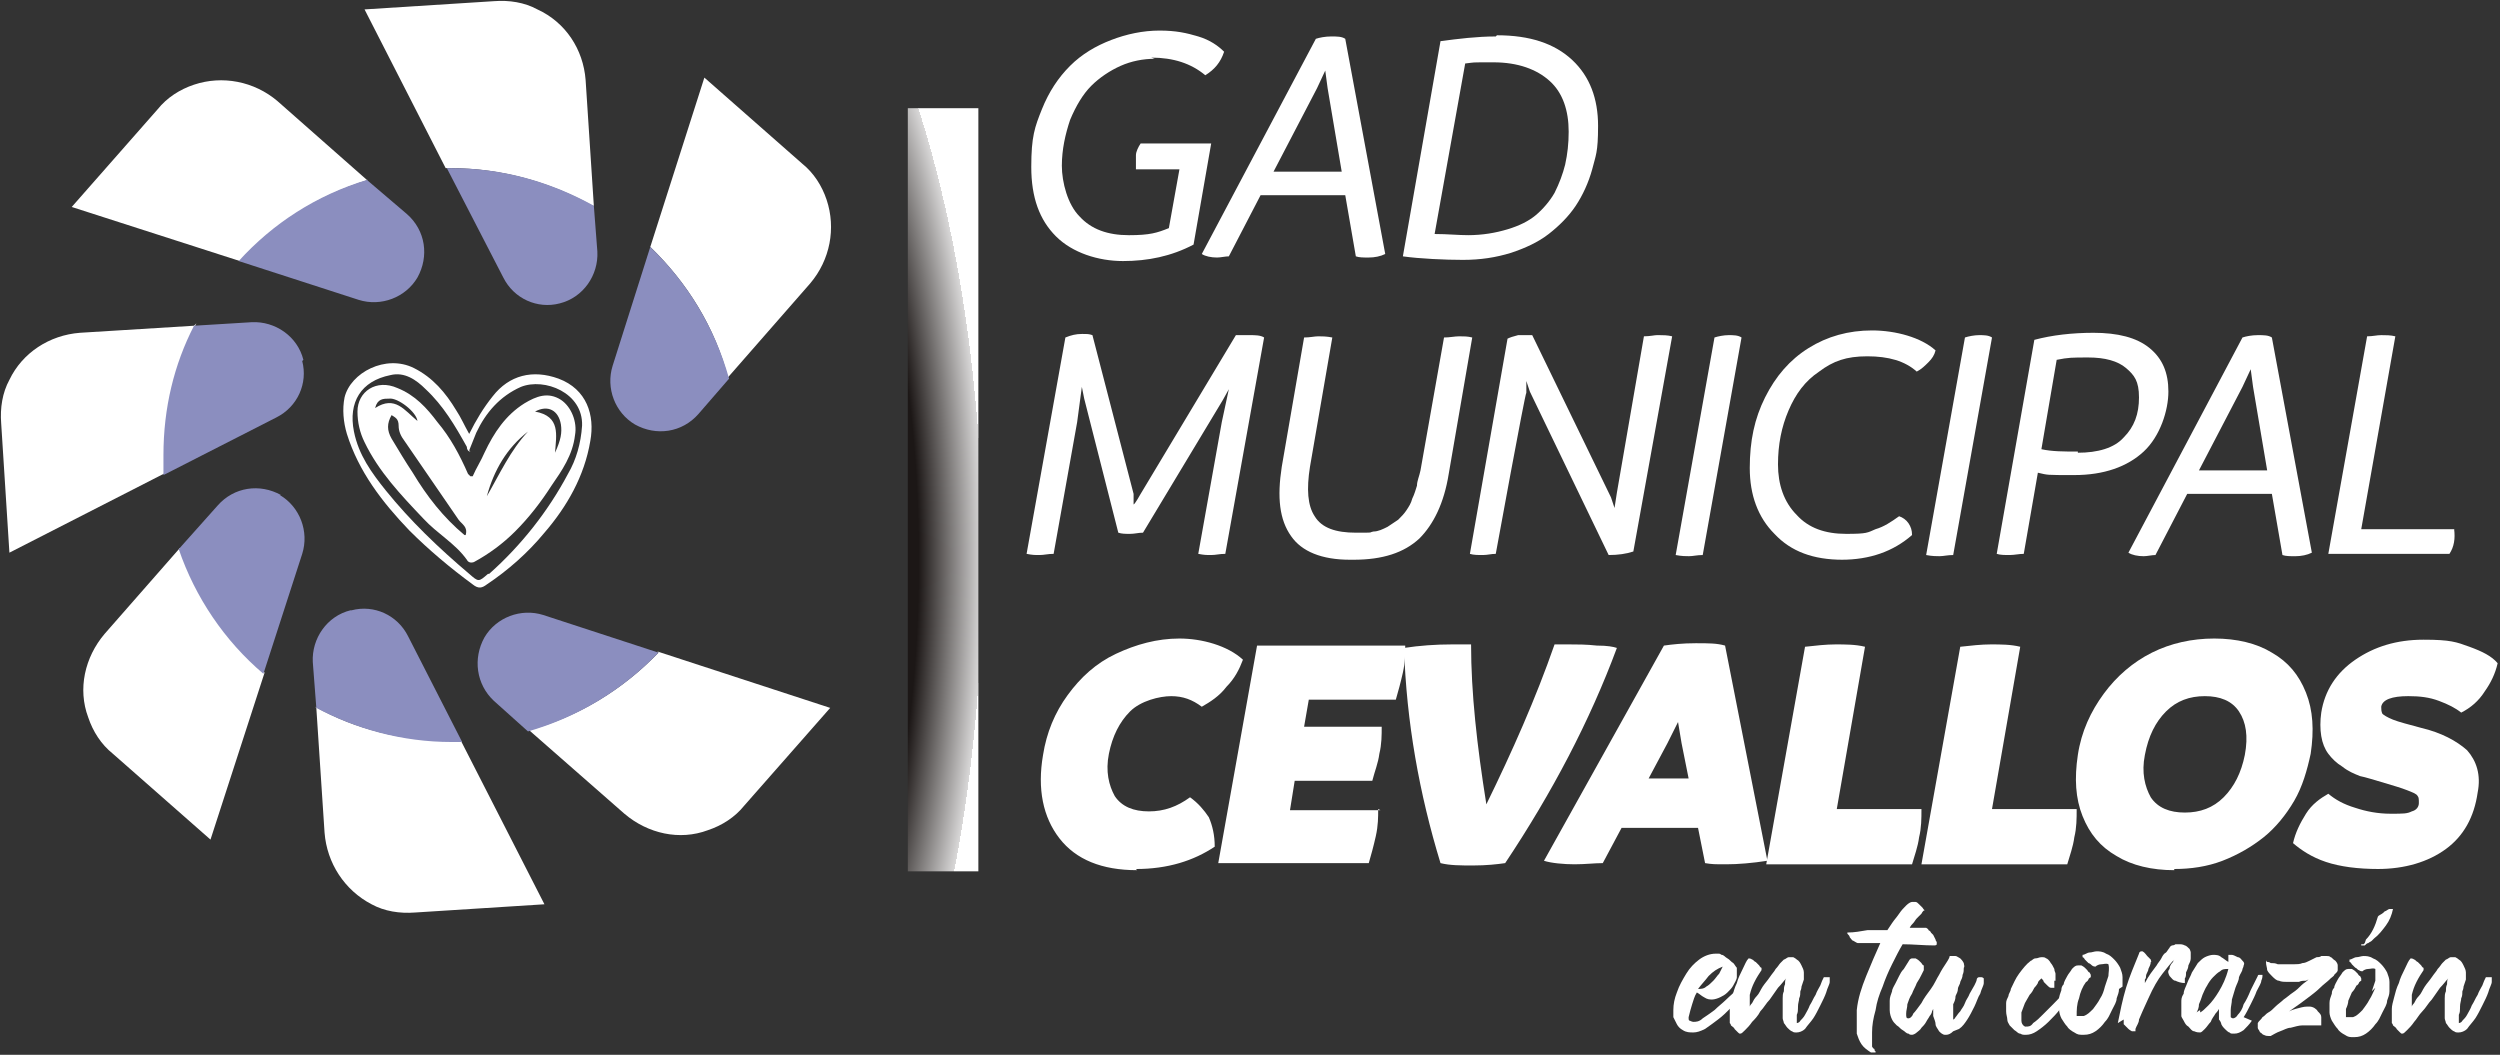 <svg xmlns="http://www.w3.org/2000/svg" xmlns:xlink="http://www.w3.org/1999/xlink" viewBox="0 0 212.6 89.7"><rect x="0" y="0" width="212.6" height="89.7" fill="#333333" stroke="none"/><defs><style>      .st0, .st1 {        fill: none;      }      .st2 {        fill: url(#radial-gradient);      }      .st3 {        isolation: isolate;      }      .st4, .st1 {        mix-blend-mode: multiply;      }      .st5 {        clip-path: url(#clippath-1);      }      .st6 {        fill: #fff;      }      .st7 {        fill: #8b8ebf;      }      .st8 {        clip-path: url(#clippath);      }    </style><clipPath id="clippath"><rect class="st1" x="77.2" y="9.2" width="6" height="64.9"></rect></clipPath><clipPath id="clippath-1"><polygon class="st0" points="83.2 9.2 83.2 74.1 77.2 74.1 77.2 9.2 83.2 9.2"></polygon></clipPath><radialGradient id="radial-gradient" cx="-314.9" cy="335.9" fx="-314.9" fy="335.9" r=".7" gradientTransform="translate(13122.9 -28923.3) rotate(-90) scale(92 -38.9)" gradientUnits="userSpaceOnUse"><stop offset="0" stop-color="#1c1716"></stop><stop offset=".8" stop-color="#1c1716"></stop><stop offset=".9" stop-color="#7b7877"></stop><stop offset="1" stop-color="#d9d8d8"></stop><stop offset="1" stop-color="#fff"></stop></radialGradient></defs><g class="st3"><g id="Capa_1"><g><path class="st6" d="M70.3,17c-.4-1.2-1.1-2.3-2.1-3.1l-8.3-7.3-4.6,14.4c3.1,3,5.5,6.8,6.6,11.1l7-8c1.7-2,2.2-4.7,1.4-7.1"></path><path class="st6" d="M50.5,17.5l-.7-10.7c-.2-2.6-1.7-4.9-4.1-6-1.1-.6-2.4-.8-3.7-.7l-11,.7,6.9,13.5c.1,0,.3,0,.4,0,4.4,0,8.5,1.2,12.1,3.2"></path><path class="st6" d="M31.2,15.3l-7.6-6.7c-2-1.7-4.7-2.2-7.1-1.4-1.2.4-2.3,1.1-3.1,2.1l-7.3,8.3,14.3,4.6c2.9-3.2,6.7-5.6,10.9-6.9"></path><path class="st6" d="M16.5,27.7l-9.7.6c-2.6.2-4.9,1.7-6,4-.6,1.1-.8,2.4-.7,3.7l.7,11,13.3-6.8c0-.6,0-1.1,0-1.7,0-3.9.9-7.7,2.6-11"></path><path class="st6" d="M15.3,46.6l-6.4,7.3c-1.7,2-2.3,4.7-1.4,7.1.4,1.2,1.1,2.3,2.1,3.1l8.3,7.3,4.6-14.2c-3.3-2.8-5.8-6.4-7.2-10.6"></path><path class="st6" d="M26.9,60.2l.7,10.6c.2,2.6,1.7,4.9,4,6.1,1.1.6,2.4.8,3.7.7l11-.7-7.1-13.9c-.3,0-.6,0-.9,0-4.2,0-8.1-1-11.5-2.9"></path><path class="st6" d="M56,55.5c-3,3.1-6.7,5.4-11,6.6l8.1,7.1c2,1.7,4.7,2.3,7.1,1.4,1.2-.4,2.3-1.1,3.1-2.1l7.3-8.3-14.7-4.8Z"></path><g><path class="st7" d="M55.3,21l-3.2,10.1c-.6,1.9.2,4,1.9,5,1.8,1,4,.7,5.4-.9l2.6-3c-1.2-4.3-3.5-8.1-6.6-11.1"></path><path class="st7" d="M47.6,25.8h0c2-.5,3.3-2.4,3.2-4.4l-.3-3.9c-3.6-2-7.7-3.2-12.1-3.2s-.3,0-.4,0l4.8,9.3c.9,1.8,2.9,2.7,4.8,2.2"></path><path class="st7" d="M35.5,23.6c1-1.8.7-4-.9-5.4l-3.4-2.9c-4.3,1.3-8,3.7-10.9,6.9l10.2,3.3c1.9.6,4-.2,5-1.9"></path><path class="st7" d="M25.8,30.6h0c-.5-2-2.4-3.3-4.4-3.2l-4.9.3c-1.7,3.3-2.6,7-2.6,11s0,1.1,0,1.7l9.6-4.9c1.8-.9,2.7-2.9,2.2-4.8"></path><path class="st7" d="M23.9,42.1c-1.8-1-4-.7-5.4.9l-3.3,3.7c1.4,4.1,3.9,7.8,7.2,10.6l3.3-10.2c.6-1.9-.2-4-1.9-5"></path><path class="st7" d="M29.8,51.9h0c-2,.5-3.3,2.4-3.2,4.4l.3,3.9c3.4,1.8,7.3,2.9,11.5,2.9s.6,0,.9,0l-4.6-9c-.9-1.8-2.9-2.7-4.8-2.2"></path><path class="st7" d="M56,55.5l-9.8-3.2c-1.9-.6-4,.2-5,1.9-1,1.8-.7,4,.8,5.4l2.9,2.6c4.2-1.2,8-3.5,11-6.6"></path></g><g><path class="st6" d="M96.7,74c-3,0-5.2-.9-6.6-2.7-1.4-1.8-1.9-4.2-1.4-7.1.3-1.9,1-3.6,2.1-5.1,1.1-1.5,2.4-2.7,4.1-3.5,1.7-.8,3.5-1.3,5.4-1.3s4.1.6,5.4,1.8c-.3.8-.7,1.6-1.4,2.3-.6.8-1.4,1.3-2.1,1.7-.8-.6-1.6-.9-2.6-.9s-2.6.4-3.5,1.3c-.9.9-1.5,2.1-1.8,3.6-.3,1.5,0,2.7.5,3.6.6.9,1.6,1.3,2.9,1.3s2.4-.4,3.5-1.2c.7.5,1.2,1.1,1.6,1.7.3.7.5,1.5.5,2.5-1.8,1.2-4,1.9-6.7,1.9Z"></path><path class="st6" d="M117.2,68.8c0,.7,0,1.4-.2,2.3-.2.9-.4,1.6-.6,2.3h-12.8l3.3-18.5h12.6c0,.7,0,1.4-.2,2.3-.2.9-.4,1.6-.6,2.3h-7.4l-.4,2.3h6.6c0,.7,0,1.5-.2,2.3-.1.8-.4,1.5-.6,2.3h-6.6l-.4,2.5h7.7Z"></path><path class="st6" d="M133.4,54.8c.7,0,1.5,0,2.4.1.9,0,1.4.1,1.7.2-2.3,6.2-5.5,12.3-9.5,18.3-.7.1-1.6.2-2.7.2s-2,0-2.8-.2c-1.8-5.9-2.9-12-3.1-18.3,1.3-.2,2.7-.3,4.1-.3s1,0,1.6,0c0,4.1.5,8.6,1.3,13.6,2.2-4.5,4.2-9,5.8-13.6.4,0,.9,0,1.3,0Z"></path><path class="st6" d="M146.7,54.9l3.6,18.3c-1.3.2-2.5.3-3.5.3s-1.2,0-1.8-.1l-.6-3h-6.5l-1.6,3c-.7,0-1.5.1-2.4.1s-2-.1-2.6-.3l10.2-18.3c.7-.1,1.6-.2,2.7-.2s1.8,0,2.5.2ZM140.3,66.2h3.3l-.6-3-.3-1.8-.9,1.8-1.6,3Z"></path><path class="st6" d="M163.4,68.8c0,.8,0,1.6-.2,2.4-.1.8-.4,1.6-.6,2.3h-12.4l3.3-18.5c.9-.1,1.8-.2,2.6-.2s1.7,0,2.5.2l-2.4,13.8h7.2Z"></path><path class="st6" d="M176.6,68.8c0,.8,0,1.6-.2,2.4-.1.8-.4,1.6-.6,2.3h-12.4l3.3-18.5c.9-.1,1.8-.2,2.6-.2s1.7,0,2.5.2l-2.4,13.8h7.2Z"></path><path class="st6" d="M184.9,74c-1.9,0-3.6-.4-4.9-1.2-1.4-.8-2.3-1.9-2.9-3.4-.6-1.5-.7-3.2-.4-5.2.3-2,1.1-3.7,2.2-5.2,1.1-1.5,2.5-2.7,4.1-3.5,1.6-.8,3.4-1.2,5.3-1.2s3.6.4,4.9,1.2c1.4.8,2.3,1.9,2.9,3.4.6,1.5.7,3.2.4,5.2-.3,1.4-.7,2.8-1.4,4-.7,1.2-1.6,2.3-2.6,3.1-1,.8-2.2,1.5-3.5,2-1.3.5-2.7.7-4.1.7ZM182.9,67.8c.6.9,1.6,1.3,2.9,1.3s2.4-.4,3.3-1.3c.9-.9,1.5-2.1,1.8-3.6.3-1.6.1-2.8-.5-3.7-.6-.9-1.6-1.3-2.9-1.3s-2.4.4-3.3,1.3c-.9.9-1.5,2.1-1.8,3.7-.3,1.5,0,2.7.5,3.6Z"></path><path class="st6" d="M202.3,73.9c-1.8,0-3.3-.2-4.5-.6-1.2-.4-2.1-1-2.8-1.6.2-.9.6-1.7,1.1-2.5.5-.8,1.2-1.3,1.9-1.7.6.5,1.3.9,2.3,1.2.9.3,1.9.5,3,.5s1.4,0,1.8-.2c.4-.1.6-.4.6-.7,0-.3,0-.5-.1-.6-.1-.2-.4-.3-.9-.5-.5-.2-1.2-.4-2.2-.7-.7-.2-1.3-.4-1.8-.5-.5-.2-1-.4-1.5-.8-.5-.3-.9-.7-1.2-1.1-.3-.4-.5-.9-.6-1.5-.1-.6-.1-1.3,0-2,.3-1.9,1.3-3.4,2.9-4.5,1.6-1.1,3.5-1.7,5.8-1.7s2.8.2,3.9.6c1.1.4,1.9.8,2.4,1.4-.2.9-.6,1.7-1.1,2.4-.5.8-1.2,1.4-2,1.8-.5-.4-1.1-.7-1.9-1-.8-.3-1.6-.4-2.6-.4-1.4,0-2.2.3-2.3.9,0,.2,0,.4.1.6.1.1.4.3.9.5.5.2,1.3.4,2.4.7,1.7.4,3,1.1,3.9,1.9.8.9,1.2,2.1.9,3.6-.3,2.1-1.2,3.7-2.7,4.8-1.5,1.1-3.5,1.7-5.8,1.7Z"></path></g><path class="st6" d="M98.2,5c-1,0-2,.2-2.9.6-.9.4-1.8,1-2.5,1.7-.7.7-1.3,1.7-1.8,2.9-.4,1.2-.7,2.5-.7,3.9s.5,3.3,1.5,4.3c1,1.1,2.4,1.6,4.2,1.6s2.4-.2,3.4-.6l.9-5h-3.7c0-.5,0-.9,0-1.2,0-.3.2-.7.4-1h6l-1.5,8.6c-1.9,1-3.9,1.4-6,1.4s-4.3-.7-5.7-2.1c-1.4-1.4-2.1-3.3-2.1-5.9s.3-3.4.9-4.9c.6-1.5,1.4-2.7,2.4-3.7,1-1,2.2-1.7,3.5-2.2,1.3-.5,2.7-.8,4.1-.8s2.3.2,3.3.5c1,.3,1.7.8,2.2,1.3-.3.9-.8,1.5-1.6,2-1.2-1-2.7-1.5-4.6-1.5Z"></path><path class="st6" d="M114.4,3.3l3.4,18.3c-.4.2-.9.3-1.4.3s-.8,0-1.1-.1l-.9-5.2h-7.2l-2.7,5.2c-.3,0-.7.1-1,.1-.5,0-1-.1-1.3-.3l9.7-18.3c.3-.1.8-.2,1.3-.2s.9,0,1.2.2ZM108.3,14.6h5.8l-1.2-7.1-.2-1.5-.7,1.5-3.7,7.1Z"></path><path class="st6" d="M127.3,3c2.8,0,4.9.7,6.4,2.1,1.5,1.4,2.2,3.3,2.2,5.6s-.2,2.5-.5,3.7c-.3,1.1-.8,2.2-1.4,3.1-.6.9-1.4,1.7-2.3,2.4-.9.7-2,1.2-3.2,1.6-1.3.4-2.6.6-4.1.6s-3.7-.1-5.1-.3l3.2-18.3c1.5-.2,3.1-.4,4.7-.4ZM124.8,20c1.3,0,2.4-.2,3.4-.5,1-.3,1.8-.7,2.4-1.2.6-.5,1.2-1.2,1.6-1.9.4-.8.7-1.6.9-2.4.2-.9.3-1.8.3-2.8,0-1.8-.5-3.3-1.6-4.3-1.1-1-2.7-1.6-4.8-1.6s-1.5,0-2.4.1l-2.6,14.5c1.1,0,2,.1,2.9.1Z"></path><path class="st6" d="M106.3,28.5c.4,0,.9,0,1.2.2l-3.3,18.4c-.5,0-.8.1-1.2.1s-.6,0-1.1-.1l2-11.2.6-2.8-.5.9-6.8,11.3c-.4,0-.7.1-1.1.1s-.7,0-1-.1l-2.9-11.4-.2-1-.4,3-2,11.2c-.5,0-.8.1-1.2.1s-.6,0-1.1-.1l3.3-18.4c.5-.2.9-.3,1.4-.3s.6,0,.9.1l3.5,13.5v.9c.1,0,.6-.9.6-.9l8.1-13.5c.3,0,.6,0,1,0Z"></path><path class="st6" d="M114.8,47.6c-2.4,0-4.1-.7-5-2-1-1.4-1.2-3.3-.8-5.9l1.9-11c.5,0,.9-.1,1.2-.1s.7,0,1.2.1l-1.9,11c-.3,1.9-.2,3.3.4,4.2.6,1,1.8,1.4,3.5,1.4s1,0,1.5-.1c.4,0,.8-.2,1.2-.4.3-.2.6-.4.9-.6.3-.3.5-.5.7-.8.2-.3.4-.6.5-1,.2-.4.3-.8.4-1.1,0-.4.2-.8.3-1.3l2-11.3c.5,0,.9-.1,1.3-.1s.7,0,1.1.1l-2,11.6c-.4,2.5-1.3,4.3-2.5,5.5-1.3,1.2-3.1,1.8-5.6,1.8Z"></path><path class="st6" d="M141.1,28.5c.3,0,.7,0,1.1.1l-3.3,18.3c-.6.2-1.3.3-2.1.3l-6.7-13.9-.3-.9v1c-.1,0-2.6,13.7-2.6,13.7-.4,0-.7.1-1.1.1s-.8,0-1.1-.1l3.2-18.3c.2-.1.5-.2.9-.3.4,0,.8,0,1.2,0l6.7,13.8.3.9.2-1.3,2.3-13.3c.5,0,.9-.1,1.1-.1Z"></path><path class="st6" d="M143.7,47.3c-.3,0-.7,0-1.2-.1l3.3-18.5c.3-.1.8-.2,1.2-.2s.8,0,1.1.2l-3.3,18.5c-.5,0-.8.1-1.2.1Z"></path><path class="st6" d="M156.7,47.6c-2.5,0-4.4-.7-5.8-2.2-1.4-1.4-2.1-3.3-2.1-5.6s.4-4.2,1.3-6c.9-1.8,2.1-3.2,3.7-4.2,1.6-1,3.4-1.5,5.4-1.5s4.2.6,5.4,1.7c-.1.4-.3.7-.6,1-.3.3-.6.6-1,.8-1-.9-2.4-1.3-4.2-1.3s-2.9.4-4.1,1.3c-1.2.8-2,1.9-2.6,3.3-.6,1.4-.9,2.9-.9,4.6s.5,3.2,1.6,4.3c1,1.1,2.4,1.6,4.2,1.6s1.8-.1,2.5-.4c.7-.2,1.3-.6,2-1.1.3.1.6.3.8.6.2.3.3.6.3,1-1.6,1.4-3.6,2.1-6,2.1Z"></path><path class="st6" d="M165,47.3c-.3,0-.7,0-1.2-.1l3.3-18.5c.3-.1.8-.2,1.2-.2s.8,0,1.1.2l-3.3,18.5c-.5,0-.8.1-1.2.1Z"></path><path class="st6" d="M178,28.3c2.1,0,3.7.4,4.8,1.3,1.1.9,1.6,2.1,1.6,3.7s-.7,3.8-2.1,5.1c-1.4,1.3-3.4,2-5.9,2s-2.2,0-3.1-.2l-1.2,6.9c-.4,0-.8.1-1.2.1s-.8,0-1.1-.1l3.2-18.2c1.5-.4,3.2-.6,5.1-.6ZM176.7,38.5c1.7,0,3.1-.4,3.9-1.3.9-.9,1.3-2,1.3-3.4s-.4-1.9-1.1-2.5c-.7-.6-1.8-.9-3.2-.9s-1.7,0-2.7.2l-1.3,7.6c.9.2,1.9.2,3.1.2Z"></path><path class="st6" d="M193.2,28.7l3.4,18.3c-.4.2-.9.3-1.4.3s-.8,0-1.1-.1l-.9-5.2h-7.2l-2.7,5.2c-.3,0-.7.1-1,.1-.5,0-1-.1-1.3-.3l9.7-18.3c.3-.1.8-.2,1.3-.2s.9,0,1.2.2ZM187,40h5.8l-1.2-7.1-.2-1.5-.7,1.5-3.7,7.1Z"></path><path class="st6" d="M208.7,45c.1.8,0,1.5-.4,2.1h-10.3l3.3-18.5c.5,0,.8-.1,1.2-.1s.8,0,1.2.1l-2.9,16.4h8Z"></path><path class="st6" d="M148.8,83s0,0,.1,0,.1,0,.2,0c0,0,0,0,.1.1,0,0,0,.1,0,.2,0,0,0,.1,0,.1,0,0-.1.2-.3.4-.2.2-.4.5-.7.9-.3.3-.6.7-1,1-.4.4-.7.7-1.1,1-.4.3-.8.6-1.1.8-.4.2-.7.3-1,.3-.3,0-.6,0-.9-.2-.2-.1-.4-.3-.5-.5-.1-.2-.2-.4-.3-.6,0-.2,0-.4,0-.6,0-.5.1-1,.3-1.5.2-.6.5-1.1.8-1.6.3-.5.7-.9,1.1-1.2.4-.3.9-.5,1.4-.5s.3,0,.5.1c.2,0,.3.2.5.3.2.1.3.3.5.4.1.1.2.3.3.4,0,.1,0,.3,0,.4,0,.1,0,.3,0,.4,0,.2-.2.5-.3.7-.1.2-.3.4-.5.6-.2.2-.4.3-.6.4-.2.1-.5.2-.7.2s-.4,0-.7-.2c-.2-.1-.4-.3-.6-.4-.2.3-.3.7-.4,1-.1.3-.2.7-.3,1.1,0,.2,0,.3.1.3,0,0,.2.1.3.1.2,0,.5,0,.8-.3.3-.2.6-.4,1-.7.3-.3.7-.6,1-.9.3-.3.7-.6.9-.9.3-.3.5-.5.7-.7.2-.2.3-.3.3-.3,0,0,0,0,.2,0ZM144.4,84.1c.2,0,.5,0,.7-.2.2-.1.4-.3.6-.5.2-.2.3-.4.5-.6.1-.2.2-.4.3-.6-.5.2-.8.4-1.2.8-.3.4-.6.7-.9,1.1Z"></path><path class="st6" d="M152.9,85.7c0,.2,0,.4-.1.6,0,.2,0,.4,0,.5s0,.2,0,.2c0,0,.2,0,.3-.2.1-.1.3-.3.4-.5.1-.2.3-.5.4-.8.2-.3.3-.6.5-.9.1-.3.3-.6.4-.8.1-.3.2-.5.3-.7,0,0,0,0,.2,0s.1,0,.2,0c0,0,.1,0,.1,0,0,0,0,.1,0,.4,0,.2-.2.5-.3.9-.1.3-.3.7-.5,1.1s-.4.8-.6,1.1c-.2.3-.5.6-.7.9-.2.2-.5.3-.7.3s-.3,0-.4-.1c-.1,0-.3-.2-.4-.3-.1-.1-.2-.3-.3-.4,0-.1-.1-.3-.1-.4,0-.2,0-.4,0-.6,0-.2,0-.4,0-.6,0-.1,0-.3,0-.5,0-.2,0-.4.1-.6,0-.2,0-.4.1-.6,0-.2,0-.4.1-.5-.2.2-.4.5-.7.8-.2.3-.5.7-.7,1-.3.3-.5.7-.8,1-.2.4-.5.7-.7.9-.2.3-.4.5-.6.7-.2.2-.3.3-.4.3s-.1,0-.2-.1c0,0-.2-.2-.3-.3,0-.1-.2-.2-.3-.3,0-.1-.1-.2-.1-.2,0-.2,0-.4,0-.6,0-.2,0-.4,0-.6,0-.3.1-.6.2-1,.1-.4.2-.8.4-1.2.1-.4.3-.8.5-1.2.2-.4.3-.7.5-.9,0,0,0,0,0,0,0,0,.2,0,.3.1.1,0,.2.2.3.2,0,0,.2.2.3.3,0,0,.1.2.2.2,0,0,0,0,0,.1,0,0,0,.1,0,.1-.2.3-.4.6-.6,1-.2.4-.3.7-.4,1.1,0,0,0,0,0,.2,0,0,0,.2,0,.3,0,0,0,.2,0,.3,0,0,0,.1,0,.2,0,0,0-.1.2-.3.1-.2.2-.4.4-.6.2-.2.3-.5.5-.8.2-.3.4-.5.6-.8.2-.3.4-.5.5-.7.2-.2.3-.4.4-.5.1-.1.2-.2.3-.3.1,0,.3-.2.4-.2.2,0,.3,0,.4,0,0,0,.2.1.3.2.2.1.3.3.4.5.1.2.2.4.2.6,0,.2,0,.4,0,.6l-.2.6c0,0,0,.2-.1.4,0,.2,0,.4-.1.6,0,.2-.1.4-.1.7Z"></path><path class="st6" d="M164.6,79.9s0,.1.1.2c0,0,0,.1,0,.2,0,0,0,.1-.2.1h0c-.9,0-1.8-.1-2.7-.1-.3.5-.6,1.1-.9,1.7-.3.6-.6,1.3-.8,1.9-.3.7-.5,1.3-.6,2-.2.7-.3,1.3-.3,1.9,0,.2,0,.4,0,.6,0,0,0,0,0,.1,0,0,0,0,0,.1h0c0,0,0,.2,0,.2,0,0,0,.1,0,.2,0,0,.1.2.2.2,0,0,0,.2.1.2,0,0,0,0,0,.1,0,0,0,0,0,0h0c0,0-.1,0-.2,0,0,0-.1,0-.2,0-.3-.2-.6-.4-.8-.7-.2-.3-.3-.6-.4-.9,0-.3,0-.6,0-1,0-.3,0-.6,0-1,.1-1,.4-1.9.8-2.9.4-1,.8-1.9,1.2-2.8-.3,0-.5,0-.8,0-.3,0-.5,0-.8,0,0,0-.2,0-.3,0-.1,0-.2-.1-.4-.2-.1,0-.2-.2-.3-.3,0-.1-.1-.2-.2-.3,0,0,0,0,0-.1,0,0,0,0,0,0,.6,0,1.1-.1,1.7-.2.5,0,1.1,0,1.7,0l.4-.6c.2-.3.4-.5.6-.8.2-.3.4-.5.6-.7.2-.2.4-.3.5-.3s.2,0,.3,0c.1,0,.2.1.3.2,0,0,.2.2.3.3,0,0,.1.2.2.2,0,0,0,0,0,0,0,0,0,0,0,0,0,0,0,0,0,0s0,0,0,0c-.1,0-.2.1-.3.3-.1.1-.2.2-.4.4-.1.1-.2.3-.3.4-.1.1-.2.2-.3.4.2,0,.4,0,.6,0,.2,0,.4,0,.6,0,0,0,.2,0,.2,0,0,0,.2.1.2.2,0,0,.2.1.2.2,0,0,.1.1.2.2Z"></path><path class="st6" d="M166.1,87.7c-.2.2-.4.3-.6.3s0,0-.1,0c-.2,0-.4-.2-.5-.3-.1-.2-.3-.4-.3-.6,0-.2-.1-.4-.2-.7,0-.2,0-.4,0-.6,0,0,0,0-.1.2,0,.1-.1.3-.2.4-.1.2-.2.3-.3.5-.1.2-.3.4-.4.5-.1.2-.3.3-.4.4-.1.1-.3.2-.4.2s-.2,0-.3-.1c-.2,0-.3-.2-.5-.3-.2-.1-.3-.3-.5-.4-.2-.2-.3-.3-.4-.5-.1-.2-.2-.5-.2-.8,0-.3,0-.5,0-.8,0-.3.1-.5.2-.8,0-.2.2-.5.3-.7.1-.2.2-.4.3-.6.1-.2.2-.4.4-.6l.5-.8c0,0,.1-.1.2-.1s.2,0,.3,0c0,0,.2.1.3.2,0,0,.2.2.2.2,0,0,.1.2.2.2,0,0,0,.1,0,.2,0,0,0,.2,0,.2,0,0-.1.2-.2.4-.1.2-.2.4-.4.7-.1.3-.3.6-.4.9-.2.3-.3.6-.4.9,0,.3-.1.5-.1.8s0,.4.2.4c0,0,0,0,0,0,.1,0,.3-.1.4-.4.2-.2.4-.5.7-.9.2-.4.5-.8.8-1.2.3-.4.5-.9.7-1.2.2-.4.4-.7.6-1,.2-.3.3-.5.3-.6,0,0,0,0,.2,0s.2,0,.3,0c.1,0,.2.1.4.2.1.1.2.2.3.4,0,.1.1.3,0,.4,0,.2,0,.4-.1.6,0,.2-.1.4-.2.6,0,.2-.2.4-.2.6,0,.2-.1.4-.2.6,0,.3-.1.5-.2.7,0,.2,0,.4,0,.6,0,.2,0,.3,0,.5,0,.1,0,.2,0,.2,0,0,0,0,0,0,0,0,.1,0,.2-.2.1-.1.2-.3.4-.5.1-.2.3-.4.4-.7.1-.3.3-.5.4-.8.1-.2.3-.5.4-.7.1-.2.2-.4.2-.5,0-.1.1-.2.2-.2s.1,0,.2,0c0,0,.1,0,.2.1,0,0,0,.1,0,.4,0,.2-.2.5-.3.9-.2.3-.3.7-.5,1.1-.2.4-.4.8-.6,1.1-.2.3-.4.6-.7.8Z"></path><path class="st6" d="M176.9,83.4s0,.2-.2.4c-.2.2-.4.5-.6.9-.2.3-.5.7-.9,1.1-.3.4-.6.7-1,1.1-.3.3-.7.6-1,.8-.3.2-.6.3-.9.3s-.3,0-.5-.1c-.2,0-.3-.2-.5-.3-.1-.1-.3-.3-.4-.4-.1-.2-.2-.3-.2-.5,0-.2-.1-.4-.1-.7,0-.2,0-.4,0-.7,0-.2.1-.4.2-.6,0-.2.2-.4.2-.6.2-.4.4-.9.7-1.3.3-.4.6-.8,1-1.1.1,0,.2-.2.4-.2.2,0,.3-.1.5-.1s.3,0,.4.1c.1,0,.3.2.4.4.1.1.2.3.3.5,0,.2.1.3.1.4,0,0,0,.2,0,.2,0,0,0,.2,0,.2h0c0,.2,0,.2,0,.2h-.1v.2s0,0,0,.1c0,0,0,0,0,.1,0,.1,0,.2,0,.2,0,0-.2,0-.3,0-.1,0-.2-.1-.3-.2,0,0-.2-.2-.3-.3,0-.1-.1-.2-.2-.3,0,0-.1.1-.2.2,0,0-.1.1-.1.2,0,0-.1.2-.3.4-.1.2-.2.4-.4.6-.1.2-.3.5-.4.7-.1.3-.2.5-.3.8,0,.2,0,.5,0,.7,0,.2.1.4.3.5,0,0,0,0,.1,0,.2,0,.4,0,.6-.3.3-.2.5-.4.8-.7.3-.3.6-.6.9-.9.3-.3.6-.6.8-.9.2-.3.5-.5.6-.7.2-.2.3-.3.3-.3,0,0,.2-.1.3-.1s.1,0,.2.1c0,0,0,.2,0,.2Z"></path><path class="st6" d="M180.2,84.1c0,.3-.1.5-.2.8,0,.3-.2.6-.4,1-.2.4-.3.7-.6,1-.2.3-.5.6-.8.8-.3.2-.6.3-1,.3s-.5,0-.8-.2c-.2-.1-.5-.3-.6-.5-.2-.2-.3-.4-.5-.7-.1-.2-.2-.5-.2-.8,0-.3,0-.5,0-.8,0-.3.1-.5.2-.8,0-.1,0-.3.2-.5,0-.2.2-.5.3-.7.1-.2.3-.4.4-.6.2-.2.3-.3.5-.3s.2,0,.3,0c0,0,.2.1.3.2,0,0,.2.2.2.2,0,0,.1.2.2.2,0,0,0,0,.1.2,0,0,0,.1,0,.2,0,0,0,0,0,0,0,0,0,0,0,0h0s0,0,0,0c0,0,0,0,0,0,0,0-.2.1-.2.2,0,0-.1.2-.2.2-.3.4-.5.9-.6,1.4-.2.5-.2,1-.2,1.5,0,0,.2,0,.3,0,0,0,.2,0,.3,0,.3-.1.5-.3.8-.6.2-.3.4-.5.6-.9.2-.3.3-.6.4-1,.1-.3.2-.6.3-.9,0-.3.1-.6,0-1h0c-.2-.1-.4,0-.6,0-.2,0-.4.1-.5.2,0,0,0,0,0,0,0,0-.2,0-.3-.1,0,0-.2-.2-.3-.2,0,0-.2-.2-.3-.3,0,0-.1-.2-.2-.2,0,0,0,0,0-.1,0,0,0-.1,0-.1.2,0,.4-.2.6-.2.2,0,.4-.1.6-.1s.5,0,.8.2c.3.1.5.3.7.5.2.2.4.5.5.7.1.3.2.5.2.8,0,.3,0,.5,0,.8Z"></path><path class="st6" d="M180.1,87c.2-1,.4-2,.7-3,.3-1,.7-1.9,1.1-2.9,0-.1.1-.2.2-.2s.1,0,.1,0c.2.1.3.3.4.4.1.1.2.2.3.3,0,.1.1.2,0,.2,0,.2-.1.4-.2.6,0,.2-.2.4-.2.6,0,.1,0,.2-.1.3,0,0,0,.1,0,.2,0,0,0,.1,0,.1.3-.6.7-1.1,1-1.5.1-.2.3-.4.4-.6.1-.2.2-.4.4-.5.1-.1.2-.3.3-.4,0-.1.2-.2.2-.2,0,0,.2,0,.3-.1,0,0,.2,0,.3,0,.2,0,.3,0,.5.1.1,0,.3.2.4.3,0,0,.1.2.1.3,0,.2,0,.3,0,.5,0,.2-.1.4-.2.6,0,.2-.1.4-.2.6,0,.2,0,.4-.1.5,0,.2,0,.3,0,.4-.3,0-.6-.1-.8-.2-.2,0-.3-.2-.5-.4-.1-.2-.2-.4,0-.6,0-.3.2-.5.3-.6,0-.1.1-.2.1-.2h0s0,0,0,0c-.3.3-.6.7-1,1.2-.4.5-.8,1.2-1.2,2.1l-.5,1.1c-.1.2-.2.5-.3.7,0,.3-.2.5-.3.8,0,0,0,0,0,0,0,0,0,0,0,.1,0,0,0,0,0,.1,0,0,0,0-.1,0,0,0-.1,0-.2,0,0,0-.2-.1-.3-.2,0,0-.2-.2-.2-.2,0,0-.1-.1-.2-.2,0,0,0-.1,0-.2,0,0,0-.1,0-.2Z"></path><path class="st6" d="M191.5,86.8c-.2.3-.5.6-.7.8-.3.2-.5.3-.8.3s-.3,0-.4-.1c-.1,0-.3-.2-.4-.3-.1-.1-.2-.2-.3-.4,0-.1-.1-.3-.2-.4,0-.2,0-.3,0-.5,0-.1,0-.3,0-.4,0,0-.1.2-.3.4-.1.2-.3.4-.4.7-.2.2-.3.4-.5.6-.2.2-.3.3-.4.3s-.3,0-.5-.1c-.2,0-.3-.2-.5-.4-.2-.1-.3-.3-.4-.5-.1-.2-.2-.3-.2-.4,0-.2,0-.4,0-.6,0-.2,0-.4,0-.6,0-.2,0-.4.2-.7,0-.3.2-.6.3-.9.1-.3.3-.6.4-.9.2-.3.3-.5.5-.8.2-.2.4-.4.6-.5.2-.1.5-.2.7-.2s.5,0,.7.2c.2.1.4.3.6.4,0,0,0,0,0-.2,0,0,0-.2,0-.2,0,0,0-.1,0-.2,0,0,0,0,0,0h0s.1,0,.3,0c.1,0,.3.1.5.2.2,0,.3.2.4.3s.2.2.1.4c0,0,0,.1-.1.3,0,.2-.2.4-.3.7,0,.3-.2.6-.3.9-.1.3-.2.7-.3,1,0,.3-.1.6-.1.9,0,.3,0,.5,0,.6,0,0,.1.1.2.1.1,0,.3-.1.4-.3.2-.2.4-.5.5-.9.2-.3.4-.7.6-1.2.2-.4.4-.8.6-1.2,0,0,0-.1.1-.1,0,0,.1,0,.1,0,0,0,.2,0,.2,0,0,0,0,.1,0,.1,0,0,0,.2-.1.4,0,.2-.2.5-.4.9-.1.3-.3.7-.5,1.1-.2.4-.4.8-.6,1.1ZM187.1,86.1c.2-.1.4-.3.7-.6.3-.3.6-.7.9-1.2.3-.5.6-1.1.8-1.9-.3,0-.5,0-.7.2-.2.1-.4.3-.6.5-.2.2-.4.5-.5.7-.2.3-.3.6-.4.8-.1.3-.2.6-.3.8,0,.3-.1.5-.2.7,0,0,.1-.1.3-.2Z"></path><path class="st6" d="M198.4,83c0,0-.2.2-.3.3-.2.2-.5.4-.8.7-.3.3-.7.6-1.1.9-.4.3-.8.6-1.1.8-.4.3-.7.5-.9.6.3-.2.6-.4,1-.5.4-.1.7-.2,1-.2s0,0,.1,0c0,0,0,0,.1,0,.3,0,.6.2.7.4.2.2.3.3.3.5,0,.2,0,.3,0,.5,0,.1,0,.2,0,.2,0,0-.1,0-.2,0,0,0-.3,0-.5,0s-.6,0-.9,0c-.3,0-.6.1-1,.2-.3,0-.6.2-.9.3-.3.1-.6.3-.8.4,0,0,0,0,0,0,0,0-.1,0-.2,0-.1,0-.2,0-.4-.1-.1,0-.2-.2-.3-.2,0,0,0,0-.1-.2,0,0-.1-.1-.1-.2,0,0,0-.2,0-.2,0,0,0-.1,0-.2.1-.2.3-.3.4-.5.2-.1.3-.3.5-.4.2-.1.4-.3.6-.5.2-.2.5-.4.7-.6.3-.2.5-.4.8-.6.3-.2.5-.4.7-.6.2-.2.4-.3.5-.4.1-.1.2-.2.3-.2,0,0-.2.1-.4.2-.2,0-.4,0-.6.1-.2,0-.4,0-.6,0-.2,0-.3,0-.4,0-.2,0-.5,0-.7-.1-.2,0-.4-.2-.6-.4-.2-.2-.3-.3-.4-.5,0-.2-.1-.4-.1-.7s0,0,.1,0c0,0,.2,0,.3.1.2,0,.4,0,.6.1.2,0,.5,0,.8,0s.4,0,.6,0c.2,0,.5,0,.7-.1.2,0,.4-.1.6-.2.2-.1.4-.2.6-.3.1,0,.3,0,.4-.1.1,0,.3,0,.4,0,.2,0,.3,0,.4.1.1,0,.2.2.4.3,0,0,.2.2.2.4,0,.1,0,.3,0,.4,0,0,0,.1-.1.2,0,0-.1.1-.2.2,0,.1-.2.2-.3.3Z"></path><path class="st6" d="M201.7,84.3c.1-.3.2-.6.3-.9,0-.2,0-.3,0-.5,0-.2,0-.3,0-.5h0c-.2-.1-.4,0-.6,0-.2,0-.4.1-.5.2,0,0,0,0,0,0,0,0-.2,0-.3-.1-.1,0-.2-.2-.3-.2,0,0-.2-.2-.3-.3,0,0-.1-.2-.2-.2,0,0,0,0,0-.1,0,0,0-.1,0-.1.2,0,.4-.2.6-.2.2,0,.4-.1.6-.1s.5,0,.8.2c.3.1.5.3.7.5.2.2.4.5.5.7.1.3.2.5.2.8,0,.3,0,.5,0,.8,0,.3-.1.5-.2.8,0,.3-.2.6-.4,1-.2.4-.3.7-.6,1-.2.3-.5.6-.8.8-.3.2-.6.3-1,.3s-.5,0-.8-.2c-.2-.1-.5-.3-.6-.5-.2-.2-.3-.4-.5-.7-.1-.2-.2-.5-.2-.7,0-.3,0-.5,0-.8,0-.3.1-.5.2-.8,0-.1,0-.3.2-.5,0-.2.2-.5.3-.7.1-.2.3-.4.4-.6.2-.2.3-.3.5-.3s.2,0,.3,0c0,0,.2.1.3.2,0,0,.2.2.2.2,0,0,.1.2.2.2,0,0,0,0,.1.2,0,0,0,.1,0,.2,0,0,0,0,0,0,0,0,0,0,0,0h0s0,0,0,0c0,0,0,0,0,0,0,0-.2.1-.2.2,0,0-.1.2-.2.2-.1.2-.2.4-.4.6-.1.2-.2.5-.3.7,0,.2-.1.5-.2.7,0,.2,0,.5,0,.7s0,0,0,0c0,0,0,0,0,0,0,0,.2,0,.3,0,0,0,.2,0,.3,0,.3-.1.5-.3.8-.6.2-.3.4-.5.6-.9.2-.3.3-.6.5-1ZM201.2,79.9s0,0,0,0c.5-.5.8-1.2,1-1.9,0,0,0-.1.2-.2s.3-.2.4-.3c.1,0,.3-.2.4-.2.1,0,.2,0,.3,0s0,0,0,0c-.1.5-.3,1-.6,1.4-.3.4-.6.8-1,1.1,0,0-.1.1-.2.2s-.2.1-.3.2c-.1,0-.2.1-.3.2-.1,0-.2,0-.3,0s0,0,0,0c0,0,0,0,0-.1,0,0,0,0,.1,0,0,0,0,0,.1,0,0,0,0,0,.1-.1,0,0,0,0,0,0Z"></path><path class="st6" d="M209.2,85.7c0,.2,0,.4-.1.6,0,.2,0,.4,0,.5s0,.2,0,.2c0,0,.2,0,.3-.2.1-.1.3-.3.4-.5.1-.2.3-.5.4-.8.2-.3.3-.6.5-.9.1-.3.3-.6.4-.8.1-.3.2-.5.3-.7,0,0,0,0,.2,0s.1,0,.2,0c0,0,.1,0,.1,0,0,0,0,.1,0,.4,0,.2-.2.5-.3.9-.1.3-.3.7-.5,1.1s-.4.8-.6,1.1c-.2.3-.5.6-.7.9-.2.2-.5.3-.7.3s-.3,0-.4-.1c-.1,0-.3-.2-.4-.3-.1-.1-.2-.3-.3-.4,0-.1-.1-.3-.1-.4,0-.2,0-.4,0-.6,0-.2,0-.4,0-.6,0-.1,0-.3,0-.5,0-.2,0-.4.1-.6,0-.2,0-.4.1-.6,0-.2,0-.4.1-.5-.2.2-.4.5-.7.8-.2.3-.5.7-.7,1-.3.3-.5.7-.8,1s-.5.7-.7.9c-.2.3-.4.5-.6.7-.2.2-.3.3-.4.3s-.1,0-.2-.1c0,0-.2-.2-.3-.3,0-.1-.2-.2-.3-.3,0-.1-.1-.2-.1-.2,0-.2,0-.4,0-.6,0-.2,0-.4,0-.6,0-.3.1-.6.2-1,.1-.4.2-.8.4-1.2.1-.4.3-.8.5-1.2.2-.4.3-.7.5-.9,0,0,0,0,0,0,0,0,.2,0,.3.1.1,0,.2.2.3.2,0,0,.2.2.3.3,0,0,.1.2.2.2,0,0,0,0,0,.1,0,0,0,.1,0,.1-.2.3-.4.6-.6,1-.2.4-.3.7-.4,1.1,0,0,0,0,0,.2,0,0,0,.2,0,.3,0,0,0,.2,0,.3,0,0,0,.1,0,.2,0,0,0-.1.2-.3.1-.2.2-.4.4-.6.2-.2.3-.5.5-.8.2-.3.4-.5.6-.8.2-.3.4-.5.5-.7.2-.2.3-.4.4-.5.1-.1.2-.2.3-.3.1,0,.3-.2.4-.2.2,0,.3,0,.4,0,0,0,.2.1.3.2.2.1.3.3.4.5.1.2.2.4.2.6,0,.2,0,.4,0,.6l-.2.6c0,0,0,.2-.1.4,0,.2,0,.4-.1.6,0,.2-.1.4-.1.7Z"></path><g class="st4"><g class="st8"><g class="st5"><rect class="st2" x="77.2" y="9.2" width="6" height="64.9"></rect></g></g></g><path class="st6" d="M39.9,36.9c.6-1.2,1.2-2.2,2-3.2,1.4-1.8,3.4-2.3,5.6-1.5,2.4.9,3.1,3.1,2.7,5.3-.5,3-2,5.6-3.9,7.8-1.4,1.7-3.1,3.2-4.9,4.4-.4.3-.7.4-1.2,0-1.9-1.4-3.7-2.9-5.4-4.6-2.3-2.4-4.3-5-5.3-8.2-.3-1-.4-2.1-.2-3.1.5-2.1,3.5-3.7,5.9-2.5,1.6.8,2.7,2.1,3.6,3.6.4.6.7,1.3,1.1,2M40,38.4c-.2,0-.3-.2-.3-.4-1-1.8-2-3.5-3.5-4.9-.8-.8-1.8-1.5-3-1.2-2.5.5-3.6,2.3-3.1,4.8.4,2,1.5,3.5,2.7,5,2.1,2.6,4.5,4.9,7.1,7.1.8.7.8.7,1.6,0,0,0,0,0,.1,0,2.7-2.4,5-5.3,6.7-8.5.7-1.2,1.1-2.6,1.2-4.1.1-2.8-3.2-4.1-5.2-3.3-1.8.8-3,2.2-3.8,3.9-.2.5-.4,1-.6,1.5"></path><path class="st6" d="M40.2,40.5c.3-.7.7-1.3,1-2,.8-1.7,1.8-3.2,3.4-4.2,1-.6,2-1,3.1-.3.9.6,1.4,1.9,1.2,3-.2,1.7-1.1,3-2,4.3-.9,1.4-1.9,2.7-3.1,3.9-1,1-2.2,1.9-3.5,2.6-.3.1-.5,0-.6-.2-1-1.4-2.5-2.2-3.7-3.5-1.9-2-3.8-4-5-6.5-.4-.8-.6-1.7-.6-2.6,0-1.7,1.6-2.8,3.4-2,1.5.6,2.5,1.7,3.4,2.9,1.1,1.3,1.9,2.8,2.6,4.4,0,0,.1.1.2.2M39.6,45.5c.2-.7-.3-.9-.6-1.3-1.5-2.2-3.1-4.5-4.6-6.7-.3-.4-.5-.8-.5-1.3,0-.6-.3-.7-.6-.9-.4.7-.4,1.3,0,2,.6,1,1.2,2,1.8,2.9,1.2,2,2.6,3.8,4.4,5.3M44.9,36.7c-1.8,1.4-2.9,3.3-3.5,5.5,1.1-1.9,2-3.9,3.5-5.5M45.5,35c2.2.4,1.8,2,1.7,3.5.5-1.1.6-1.7.5-2.4-.2-1.2-1.1-1.7-2.2-1.1M31.9,34.7c1.7-1.1,2.5.2,3.6,1.1-.1-.8-1.7-2-2.4-1.9-.5,0-1,0-1.2.8"></path></g></g></g></svg>